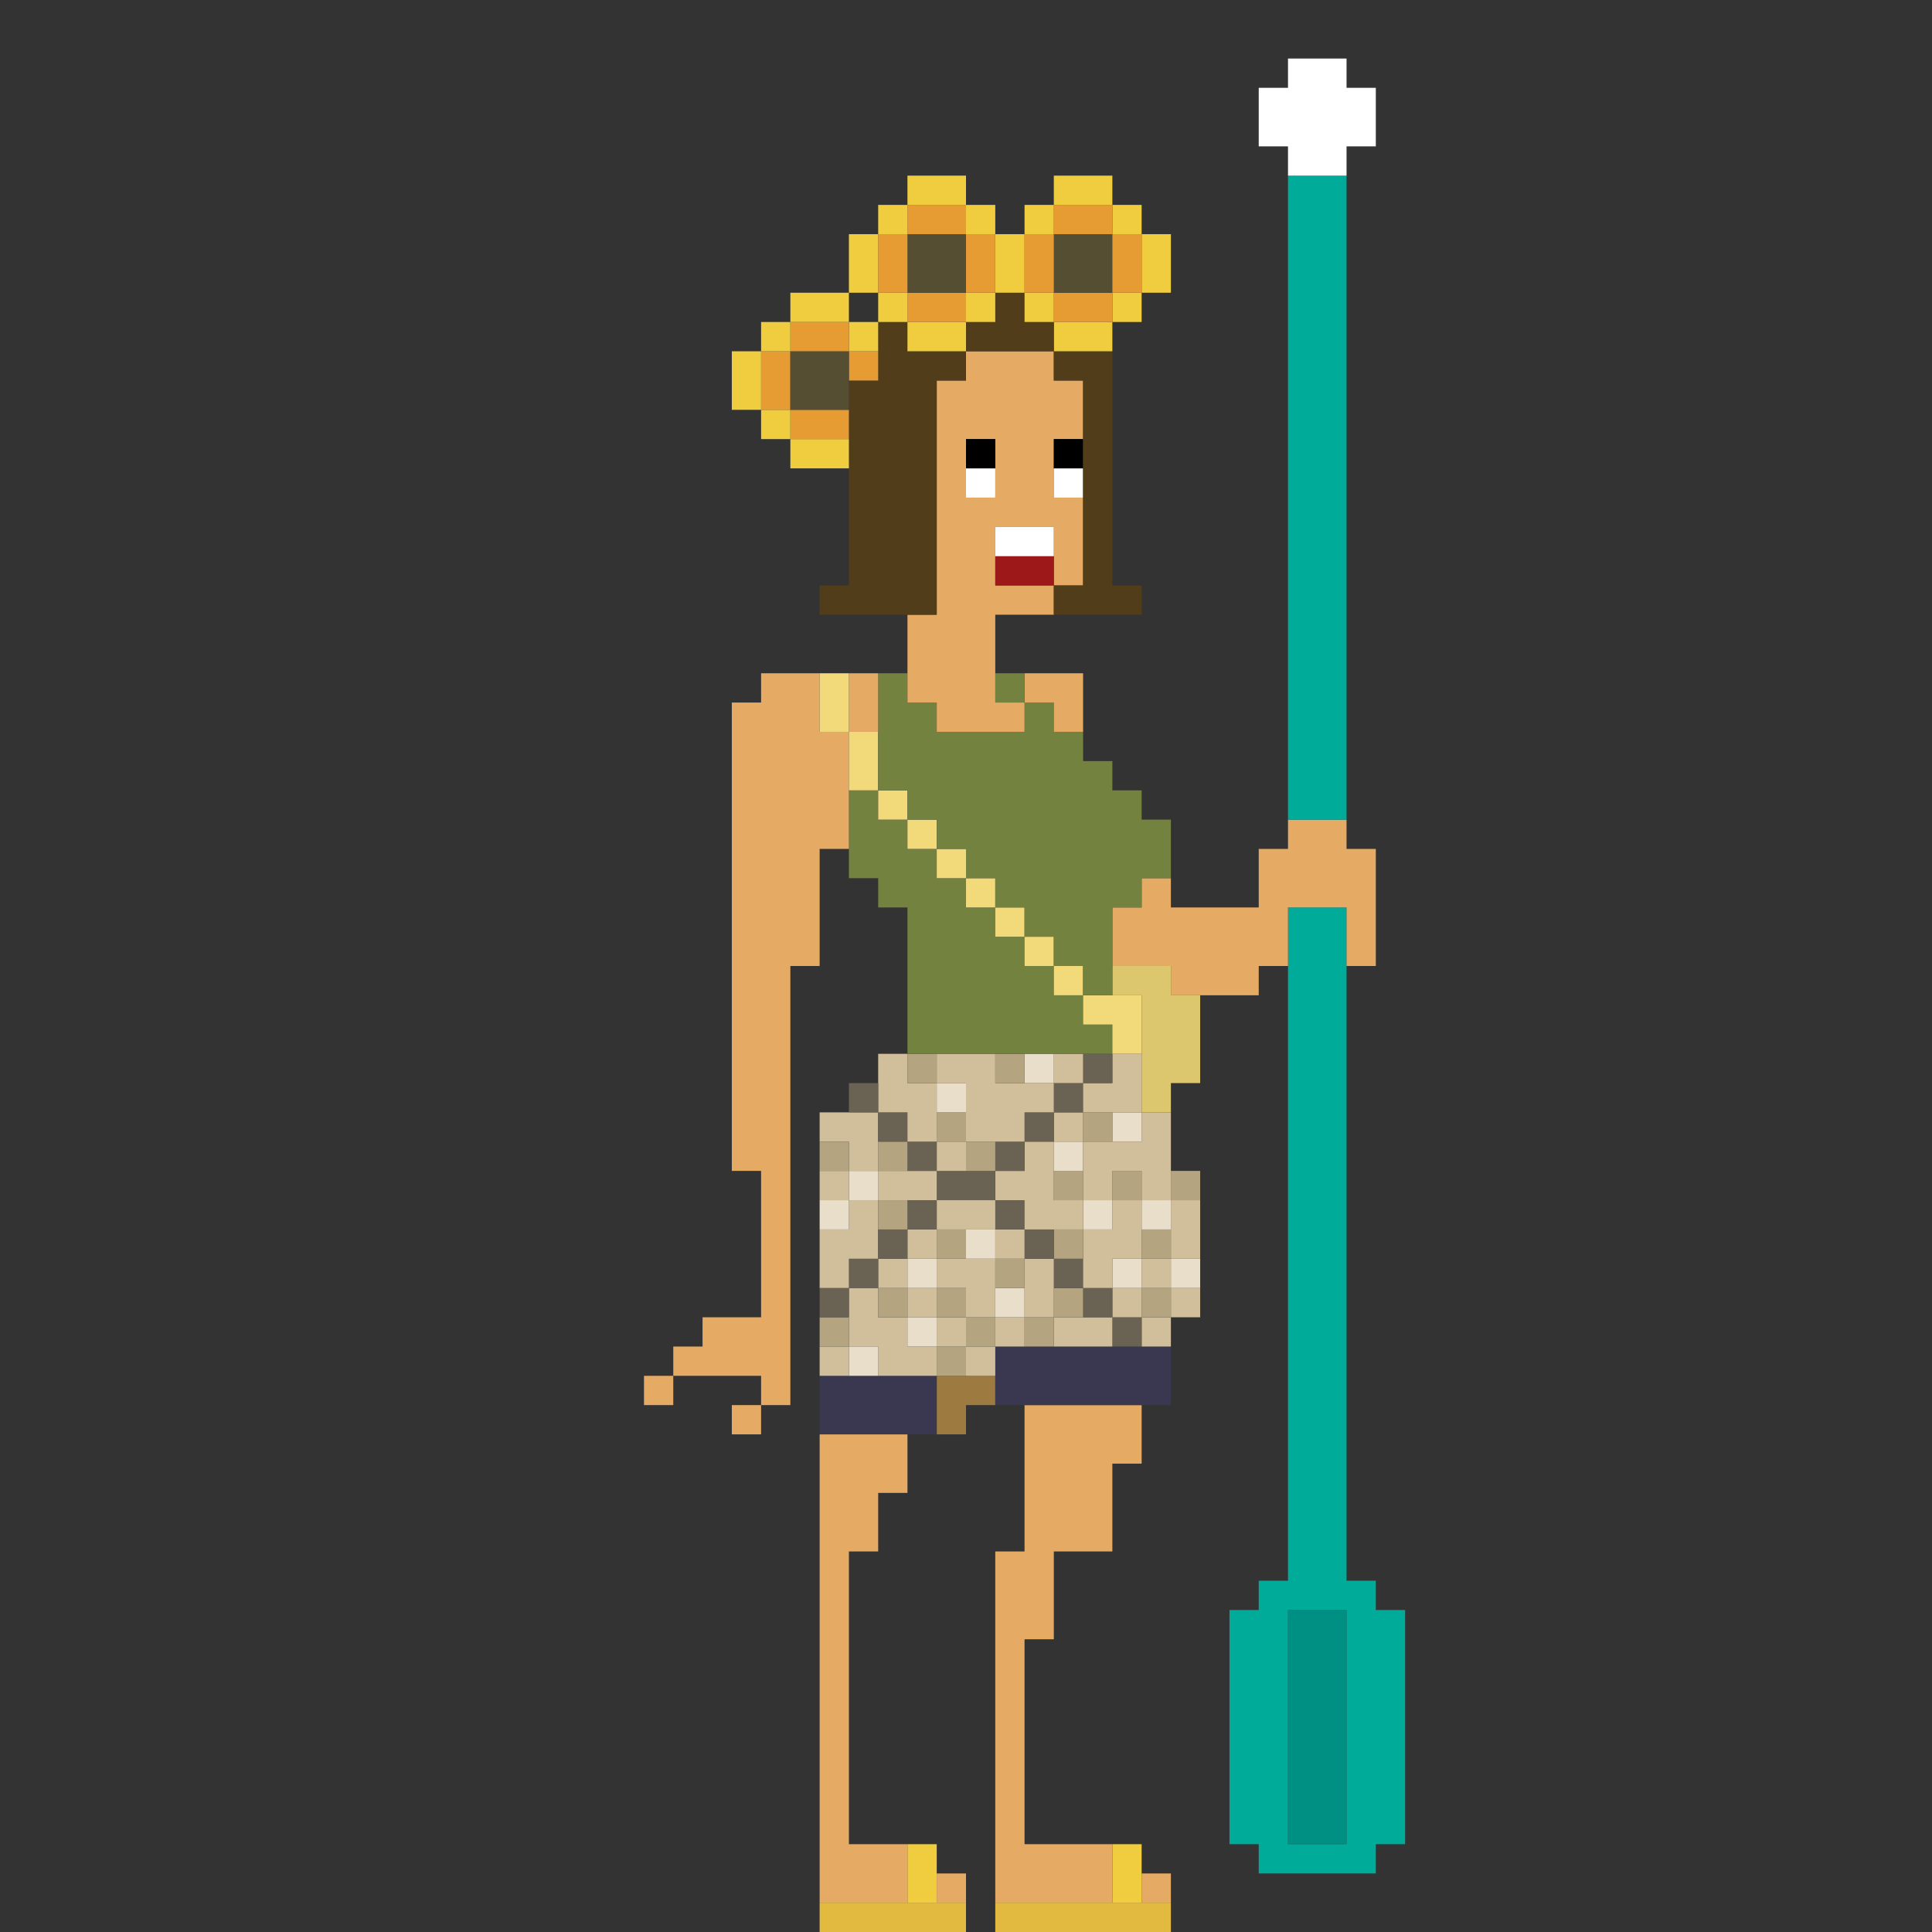<svg width="66" height="66" viewBox="0 0 66 66" fill="none" xmlns="http://www.w3.org/2000/svg">
<rect x="0" y="0" width="66" height="66" fill="#333333" stroke="none"/>
<g clip-path="url(#clip0_1077_6436)">
<path d="M38 65H37H36H35H34V66H35H36H37H38H39H40V65H39H38Z" fill="#E2BA3F"/>
<path d="M31 65H30H29H28V66H29H30H31H32H33V65H32H31Z" fill="#E2BA3F"/>
<path d="M40 64H39V65H40V64Z" fill="#E5AA64"/>
<path d="M38 65H39V64V63H38V64V65Z" fill="#F0CD3E"/>
<path d="M33 64H32V65H33V64Z" fill="#E5AA64"/>
<path d="M31 65H32V64V63H31V64V65Z" fill="#F0CD3E"/>
<path d="M46 61V60V59V58V57V56V55H45H44V56V57V58V59V60V61V62V63H45H46V62V61Z" fill="#009083"/>
<path d="M47 55V54H46V53V52V51V50V49V48V47V46V45V44V43V42V41V40V39V38V37V36V35V34V33V32V31H45H44V32V33V34V35V36V37V38V39V40V41V42V43V44V45V46V47V48V49V50V51V52V53V54H43V55H42V56V57V58V59V60V61V62V63H43V64H44H45H46H47V63H48V62V61V60V59V58V57V56V55H47ZM45 63H44V62V61V60V59V58V57V56V55H45H46V56V57V58V59V60V61V62V63H45Z" fill="#00AB9A"/>
<path d="M29 49H28V50V51V52V53V54V55V56V57V58V59V60V61V62V63V64V65H29H30H31V64V63H30H29V62V61V60V59V58V57V56V55V54V53H30V52V51H31V50V49H30H29Z" fill="#E5AA64"/>
<path d="M37 48H36H35V49V50V51V52V53H34V54V55V56V57V58V59V60V61V62V63V64V65H35H36H37H38V64V63H37H36H35V62V61V60V59V58V57V56H36V55V54V53H37H38V52V51V50H39V49V48H38H37Z" fill="#E5AA64"/>
<path d="M26 48H25V49H26V48Z" fill="#E5AA64"/>
<path d="M33 47H32V48V49H33V48H34V47H33Z" fill="#9C7A40"/>
<path d="M32 47H31H30H29H28V48V49H29H30H31H32V48V47Z" fill="#3A3850"/>
<path d="M23 47H22V48H23V47Z" fill="#E5AA64"/>
<path d="M38 46H37H36H35H34V47V48H35H36H37H38H39H40V47V46H39H38Z" fill="#3A3850"/>
<path d="M34 46H33V47H34V46Z" fill="#D0BF9A"/>
<path d="M33 46H32V47H33V46Z" fill="#B5A480"/>
<path d="M31 46V45H30V44H29V45V46H30V47H31H32V46H31Z" fill="#D0BF9A"/>
<path d="M30 46H29V47H30V46Z" fill="#E8DEC9"/>
<path d="M29 46H28V47H29V46Z" fill="#D0BF9A"/>
<path d="M40 45H39V46H40V45Z" fill="#D0BF9A"/>
<path d="M39 45H38V46H39V45Z" fill="#6A6354"/>
<path d="M37 45H36V46H37H38V45H37Z" fill="#D0BF9A"/>
<path d="M36 45H35V46H36V45Z" fill="#B5A480"/>
<path d="M35 45H34V46H35V45Z" fill="#D0BF9A"/>
<path d="M34 45H33V46H34V45Z" fill="#B5A480"/>
<path d="M33 45H32V46H33V45Z" fill="#D0BF9A"/>
<path d="M32 45H31V46H32V45Z" fill="#E8DEC9"/>
<path d="M29 45H28V46H29V45Z" fill="#B5A480"/>
<path d="M41 44H40V45H41V44Z" fill="#D0BF9A"/>
<path d="M40 44H39V45H40V44Z" fill="#B5A480"/>
<path d="M39 44H38V45H39V44Z" fill="#D0BF9A"/>
<path d="M38 44H37V45H38V44Z" fill="#6A6354"/>
<path d="M37 44H36V45H37V44Z" fill="#B5A480"/>
<path d="M35 44H34V45H35V44Z" fill="#E8DEC9"/>
<path d="M33 44H32V45H33V44Z" fill="#B5A480"/>
<path d="M32 44H31V45H32V44Z" fill="#D0BF9A"/>
<path d="M31 44H30V45H31V44Z" fill="#B5A480"/>
<path d="M29 44H28V45H29V44Z" fill="#6A6354"/>
<path d="M41 43H40V44H41V43Z" fill="#E8DEC9"/>
<path d="M40 43H39V44H40V43Z" fill="#D0BF9A"/>
<path d="M39 43H38V44H39V43Z" fill="#E8DEC9"/>
<path d="M37 43H36V44H37V43Z" fill="#6A6354"/>
<path d="M36 43H35V44V45H36V44V43Z" fill="#D0BF9A"/>
<path d="M35 43H34V44H35V43Z" fill="#B5A480"/>
<path d="M34 43H33H32V44H33V45H34V44V43Z" fill="#D0BF9A"/>
<path d="M32 43H31V44H32V43Z" fill="#E8DEC9"/>
<path d="M31 43H30V44H31V43Z" fill="#D0BF9A"/>
<path d="M30 43H29V44H30V43Z" fill="#6A6354"/>
<path d="M29 43H30V42V41H29V42H28V43V44H29V43Z" fill="#D0BF9A"/>
<path d="M40 42H39V43H40V42Z" fill="#B5A480"/>
<path d="M37 42V43V44H38V43H39V42V41H38V42H37Z" fill="#D0BF9A"/>
<path d="M37 42H36V43H37V42Z" fill="#B5A480"/>
<path d="M36 42H35V43H36V42Z" fill="#6A6354"/>
<path d="M35 42H34V43H35V42Z" fill="#D0BF9A"/>
<path d="M34 42H33V43H34V42Z" fill="#E8DEC9"/>
<path d="M33 42H32V43H33V42Z" fill="#B5A480"/>
<path d="M32 42H31V43H32V42Z" fill="#D0BF9A"/>
<path d="M31 42H30V43H31V42Z" fill="#6A6354"/>
<path d="M40 42V43H41V42V41H40V42Z" fill="#D0BF9A"/>
<path d="M40 41H39V42H40V41Z" fill="#E8DEC9"/>
<path d="M38 41H37V42H38V41Z" fill="#E8DEC9"/>
<path d="M35 41H34V42H35V41Z" fill="#6A6354"/>
<path d="M32 41V42H33H34V41H33H32Z" fill="#D0BF9A"/>
<path d="M32 41H31V42H32V41Z" fill="#6A6354"/>
<path d="M31 41H30V42H31V41Z" fill="#B5A480"/>
<path d="M29 41H28V42H29V41Z" fill="#E8DEC9"/>
<path d="M41 40H40V41H41V40Z" fill="#B5A480"/>
<path d="M39 40H38V41H39V40Z" fill="#B5A480"/>
<path d="M37 40H36V41H37V40Z" fill="#B5A480"/>
<path d="M36 40V39H35V40H34V41H35V42H36H37V41H36V40Z" fill="#D0BF9A"/>
<path d="M32 40V41H33H34V40H33H32Z" fill="#6A6354"/>
<path d="M32 41V40H31H30V41H31H32Z" fill="#D0BF9A"/>
<path d="M30 40H29V41H30V40Z" fill="#E8DEC9"/>
<path d="M29 40H28V41H29V40Z" fill="#D0BF9A"/>
<path d="M37 39H36V40H37V39Z" fill="#E8DEC9"/>
<path d="M35 39H34V40H35V39Z" fill="#6A6354"/>
<path d="M34 39H33V40H34V39Z" fill="#B5A480"/>
<path d="M33 39H32V40H33V39Z" fill="#D0BF9A"/>
<path d="M32 39H31V40H32V39Z" fill="#6A6354"/>
<path d="M31 39H30V40H31V39Z" fill="#B5A480"/>
<path d="M29 40H30V39V38H29H28V39H29V40Z" fill="#D0BF9A"/>
<path d="M29 39H28V40H29V39Z" fill="#B5A480"/>
<path d="M39 39H38H37V40V41H38V40H39V41H40V40V39V38H39V39Z" fill="#D0BF9A"/>
<path d="M39 38H38V39H39V38Z" fill="#E8DEC9"/>
<path d="M38 38H37V39H38V38Z" fill="#B5A480"/>
<path d="M37 38H36V39H37V38Z" fill="#D0BF9A"/>
<path d="M36 38H35V39H36V38Z" fill="#6A6354"/>
<path d="M33 38H32V39H33V38Z" fill="#B5A480"/>
<path d="M31 38H30V39H31V38Z" fill="#6A6354"/>
<path d="M37 37H36V38H37V37Z" fill="#6A6354"/>
<path d="M33 38V39H34H35V38H36V37H35H34V36H33H32V37H33V38Z" fill="#D0BF9A"/>
<path d="M33 37H32V38H33V37Z" fill="#E8DEC9"/>
<path d="M31 38V39H32V38V37H31V36H30V37V38H31Z" fill="#D0BF9A"/>
<path d="M30 37H29V38H30V37Z" fill="#6A6354"/>
<path d="M38 37H37V38H38H39V37V36H38V37Z" fill="#D0BF9A"/>
<path d="M38 36H37V37H38V36Z" fill="#6A6354"/>
<path d="M37 36H36V37H37V36Z" fill="#D0BF9A"/>
<path d="M36 36H35V37H36V36Z" fill="#E8DEC9"/>
<path d="M35 36H34V37H35V36Z" fill="#B5A480"/>
<path d="M32 36H31V37H32V36Z" fill="#B5A480"/>
<path d="M33 36H34H35H36H37H38V35H37V34H36V33H35V32H34V31H33V30H32V29H31V28H30V27H29V28V29V30H30V31H31V32V33V34V35V36H32H33Z" fill="#73823F"/>
<path d="M37 35H38V36H39V35V34H38H37V35Z" fill="#F2DA7B"/>
<path d="M40 33H39H38V34H39V35V36V37V38H40V37H41V36V35V34H40V33Z" fill="#DDC76E"/>
<path d="M37 33H36V34H37V33Z" fill="#F2DA7B"/>
<path d="M36 32H35V33H36V32Z" fill="#F2DA7B"/>
<path d="M44 31H45H46V32V33H47V32V31V30V29H46V28H45H44V29H43V30V31H42H41H40V30H39V31H38V32V33H39H40V34H41H42H43V33H44V32V31Z" fill="#E5AA64"/>
<path d="M35 31H34V32H35V31Z" fill="#F2DA7B"/>
<path d="M34 30H33V31H34V30Z" fill="#F2DA7B"/>
<path d="M33 29H32V30H33V29Z" fill="#F2DA7B"/>
<path d="M32 28H31V29H32V28Z" fill="#F2DA7B"/>
<path d="M46 28V27V26V25V24V23V22V21V20V19V18V17V16V15V14V13V12V11V10V9V8V7V6H45H44V7V8V9V10V11V12V13V14V15V16V17V18V19V20V21V22V23V24V25V26V27V28H45H46Z" fill="#00AB9A"/>
<path d="M31 27H30V28H31V27Z" fill="#F2DA7B"/>
<path d="M29 27V26V25H28V24V23H27H26V24H25V25V26V27V28V29V30V31V32V33V34V35V36V37V38V39V40H26V41V42V43V44V45H25H24V46H23V47H24H25H26V48H27V47V46V45V44V43V42V41V40V39V38V37V36V35V34V33H28V32V31V30V29H29V28V27Z" fill="#E5AA64"/>
<path d="M30 25H29V26V27H30V26V25Z" fill="#F2DA7B"/>
<path d="M30 25V26V27H31V28H32V29H33V30H34V31H35V32H36V33H37V34H38V33V32V31H39V30H40V29V28H39V27H38V26H37V25H36V24H35V25H34H33H32V24H31V23H30V24V25Z" fill="#73823F"/>
<path d="M29 25H30V24V23H29V24V25Z" fill="#E5AA64"/>
<path d="M28 25H29V24V23H28V24V25Z" fill="#F2DA7B"/>
<path d="M36 24V25H37V24V23H36H35V24H36Z" fill="#E5AA64"/>
<path d="M35 23H34V24H35V23Z" fill="#73823F"/>
<path d="M32 24V25H33H34H35V24H34V23V22V21H35H36V20H35H34V19V18H35H36V19V20H37V19V18V17H36V16V15H37V14V13H36V12H35H34H33V13H32V14V15V16V17V18V19V20V21H31V22V23V24H32ZM33 16V15H34V16V17H33V16Z" fill="#E5AA64"/>
<path d="M32 20V19V18V17V16V15V14V13H33V12H32H31V11H30V12V13H29V14V15V16V17V18V19V20H28V21H29H30H31H32V20Z" fill="#523D1A"/>
<path d="M35 19H34V20H35H36V19H35Z" fill="#9D1818"/>
<path d="M36 19V18H35H34V19H35H36Z" fill="white"/>
<path d="M37 16H36V17H37V16Z" fill="white"/>
<path d="M34 16H33V17H34V16Z" fill="white"/>
<path d="M37 15H36V16H37V15Z" fill="black"/>
<path d="M34 15H33V16H34V15Z" fill="black"/>
<path d="M28 15H27V16H28H29V15H28Z" fill="#F0CD3E"/>
<path d="M29 15V14H28H27V15H28H29Z" fill="#E69C32"/>
<path d="M27 14H26V15H27V14Z" fill="#F0CD3E"/>
<path d="M27 13V12H26V13V14H27V13Z" fill="#E69C32"/>
<path d="M36 12V13H37V14V15V16V17V18V19V20H36V21H37H38H39V20H38V19V18V17V16V15V14V13V12H37H36Z" fill="#523D1A"/>
<path d="M30 12H29V13H30V12Z" fill="#E69C32"/>
<path d="M28 12H27V13V14H28H29V13V12H28Z" fill="#554E33"/>
<path d="M26 12H25V13V14H26V13V12Z" fill="#F0CD3E"/>
<path d="M36 11V12H37H38V11H37H36Z" fill="#F0CD3E"/>
<path d="M35 11V10H34V11H33V12H34H35H36V11H35Z" fill="#523D1A"/>
<path d="M32 11H31V12H32H33V11H32Z" fill="#F0CD3E"/>
<path d="M30 11H29V12H30V11Z" fill="#F0CD3E"/>
<path d="M28 12H29V11H28H27V12H28Z" fill="#E69C32"/>
<path d="M27 11H26V12H27V11Z" fill="#F0CD3E"/>
<path d="M39 10H38V11H39V10Z" fill="#F0CD3E"/>
<path d="M37 10H36V11H37H38V10H37Z" fill="#E69C32"/>
<path d="M36 10H35V11H36V10Z" fill="#F0CD3E"/>
<path d="M34 10H33V11H34V10Z" fill="#F0CD3E"/>
<path d="M33 11V10H32H31V11H32H33Z" fill="#E69C32"/>
<path d="M31 10H30V11H31V10Z" fill="#F0CD3E"/>
<path d="M29 11V10H28H27V11H28H29Z" fill="#F0CD3E"/>
<path d="M39 10H40V9V8H39V9V10Z" fill="#F0CD3E"/>
<path d="M38 10V9V8H37H36V9V10H37H38Z" fill="#554E33"/>
<path d="M35 10H36V9V8H35V9V10Z" fill="#E69C32"/>
<path d="M34 10H35V9V8H34V9V10Z" fill="#F0CD3E"/>
<path d="M33 10V9V8H32H31V9V10H32H33Z" fill="#554E33"/>
<path d="M30 10H31V9V8H30V9V10Z" fill="#E69C32"/>
<path d="M30 9V8H29V9V10H30V9Z" fill="#F0CD3E"/>
<path d="M38 9V10H39V9V8H38V9Z" fill="#E69C32"/>
<path d="M33 9V10H34V9V8H33V9Z" fill="#E69C32"/>
<path d="M39 7H38V8H39V7Z" fill="#F0CD3E"/>
<path d="M37 8H38V7H37H36V8H37Z" fill="#E69C32"/>
<path d="M36 7H35V8H36V7Z" fill="#F0CD3E"/>
<path d="M34 7H33V8H34V7Z" fill="#F0CD3E"/>
<path d="M32 8H33V7H32H31V8H32Z" fill="#E69C32"/>
<path d="M31 7H30V8H31V7Z" fill="#F0CD3E"/>
<path d="M38 7V6H37H36V7H37H38Z" fill="#F0CD3E"/>
<path d="M33 7V6H32H31V7H32H33Z" fill="#F0CD3E"/>
<path d="M46 6V5H47V4V3H46V2H45H44V3H43V4V5H44V6H45H46Z" fill="white"/>
</g>
<defs>
<clipPath id="clip0_1077_6436">
<rect width="66" height="66" fill="white"/>
</clipPath>
</defs>
</svg>
